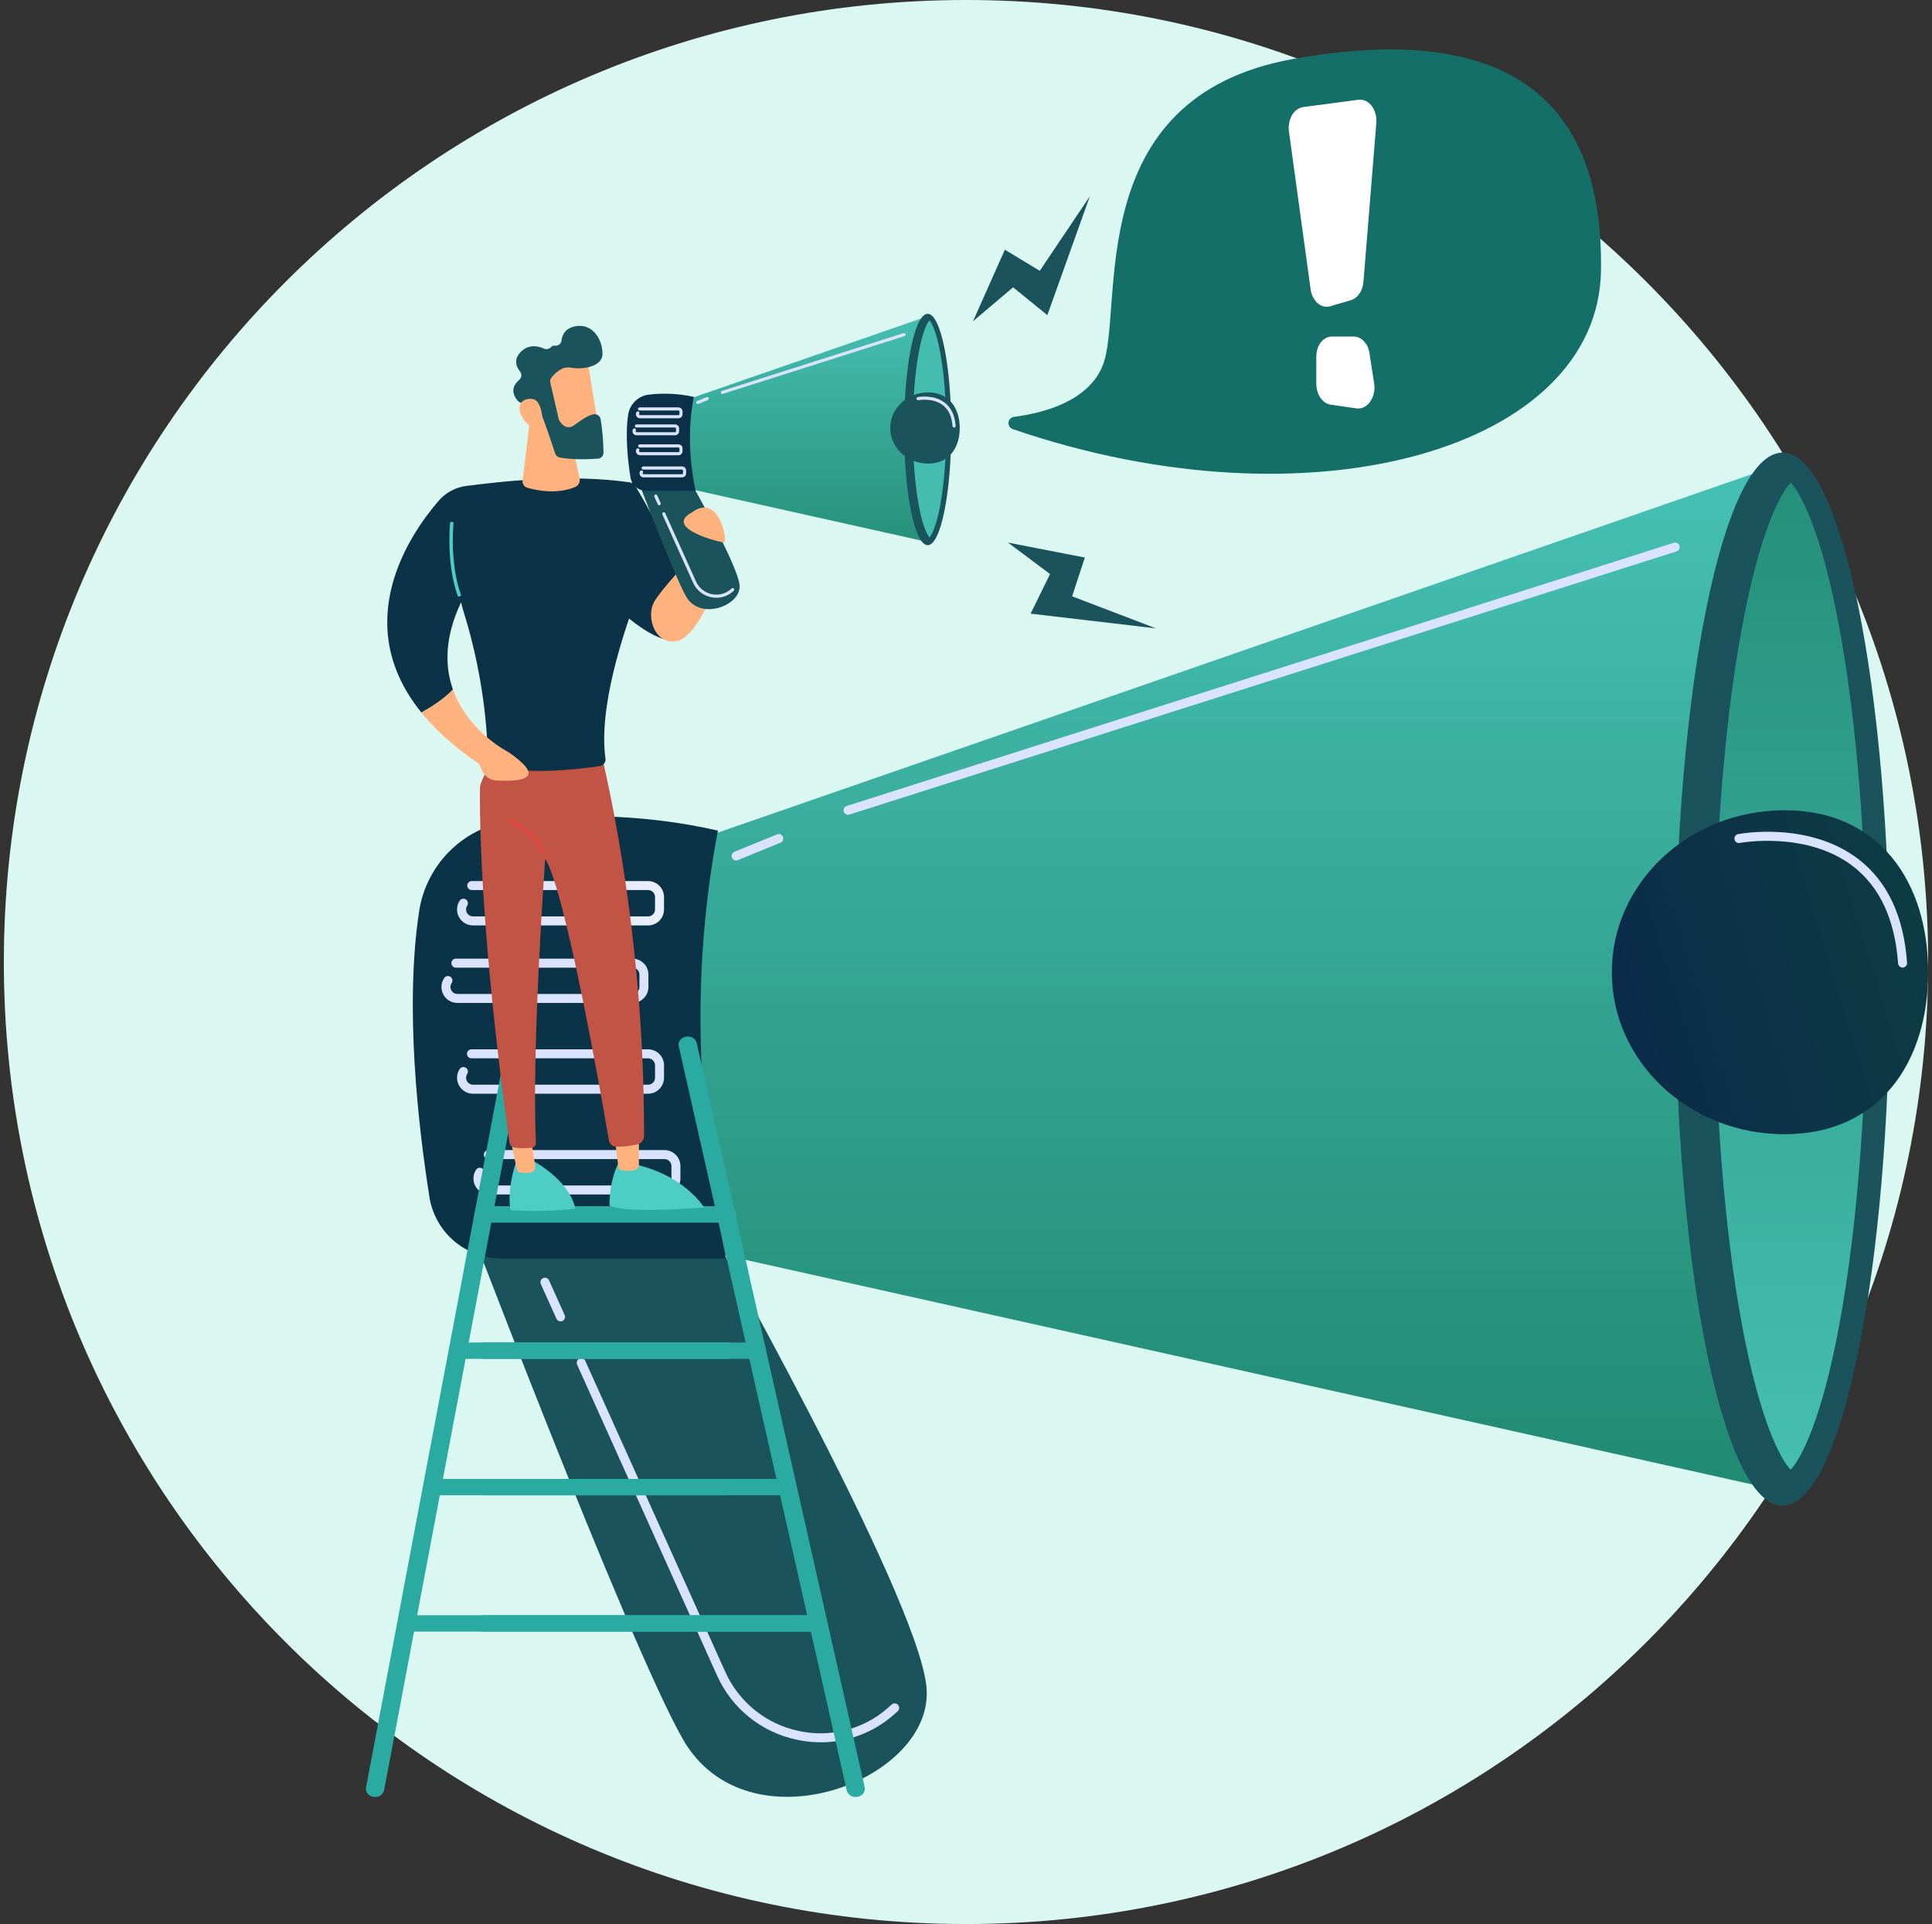 <svg xmlns="http://www.w3.org/2000/svg" width="251" height="250" viewBox="0 0 251 250" fill="none"><rect x="0" y="0" width="251" height="250" fill="#333333" stroke="none"/><g clip-path="url(#clip0_509_1344)"><path d="M125.5 250C194.536 250 250.5 194.036 250.5 125C250.5 55.964 194.536 0 125.5 0C56.464 0 0.5 55.964 0.5 125C0.5 194.036 56.464 250 125.5 250Z" fill="#DBF7F1"></path><path d="M58.719 153.325C58.719 153.325 81.546 213.528 88.757 226.05C97.13 240.589 121.579 231.327 120.362 219.159C119.145 206.991 90.578 156.703 90.578 156.703L58.719 153.325Z" fill="#1A535C"></path><path d="M89.562 109.469L231.442 60.277L229.954 193.398L85.686 161.209L89.562 109.469Z" fill="url(#paint0_linear_509_1344)"></path><path d="M231.576 195.637C239.275 195.637 245.516 165.008 245.516 127.225C245.516 89.442 239.275 58.812 231.576 58.812C223.878 58.812 217.637 89.442 217.637 127.225C217.637 165.008 223.878 195.637 231.576 195.637Z" fill="#1A535C"></path><path d="M232.635 190.957C231.374 189.676 228.631 184.739 226.277 171.951C224.002 159.6 222.751 143.578 222.751 126.838C222.751 110.098 224.002 94.077 226.277 81.724C228.631 68.942 231.374 63.999 232.635 62.717C233.894 63.999 236.64 68.936 238.992 81.724C241.266 94.077 242.519 110.098 242.519 126.838C242.519 143.578 241.266 159.6 238.992 171.951C236.64 184.733 233.894 189.676 232.635 190.957Z" fill="url(#paint1_linear_509_1344)"></path><path d="M250.5 126.328C250.5 137.953 244.24 147.375 231.844 147.375C219.448 147.375 209.403 137.953 209.403 126.328C209.403 114.702 219.45 105.28 231.844 105.28C244.238 105.28 250.5 114.704 250.5 126.328Z" fill="url(#paint2_linear_509_1344)"></path><path d="M66.679 106.607C73.354 105.832 82.925 105.553 93.273 107.926C89.864 125.734 90.378 144.296 94.32 163.518H65.138C62.885 163.519 60.705 162.717 58.992 161.254C57.278 159.792 56.143 157.766 55.791 155.541C54.336 146.328 52.557 130.843 54.453 118.405C54.915 115.37 56.362 112.571 58.571 110.439C60.78 108.307 63.629 106.961 66.679 106.607Z" fill="#0B3347"></path><path d="M84.195 120.246H61.455C61.082 120.247 60.715 120.147 60.394 119.956C60.072 119.766 59.809 119.492 59.63 119.163C59.452 118.835 59.365 118.465 59.38 118.092C59.395 117.718 59.51 117.356 59.714 117.043C59.798 116.913 59.931 116.821 60.082 116.789C60.234 116.756 60.392 116.785 60.522 116.869C60.653 116.954 60.744 117.086 60.776 117.238C60.809 117.389 60.78 117.548 60.696 117.678C60.608 117.814 60.557 117.971 60.551 118.134C60.545 118.296 60.582 118.457 60.659 118.599C60.736 118.742 60.85 118.862 60.989 118.945C61.128 119.029 61.287 119.073 61.45 119.074H84.195C84.435 119.074 84.665 118.979 84.835 118.809C85.004 118.64 85.1 118.41 85.1 118.17V116.555C85.1 116.315 85.004 116.085 84.835 115.915C84.665 115.745 84.435 115.65 84.195 115.65H61.288C61.133 115.65 60.984 115.589 60.874 115.479C60.765 115.37 60.703 115.221 60.703 115.066C60.703 114.911 60.765 114.762 60.874 114.653C60.984 114.543 61.133 114.482 61.288 114.482H84.195C84.745 114.482 85.272 114.7 85.661 115.089C86.05 115.478 86.268 116.005 86.268 116.555V118.174C86.268 118.723 86.05 119.251 85.661 119.639C85.272 120.028 84.745 120.246 84.195 120.246Z" fill="url(#paint3_linear_509_1344)"></path><path d="M82.167 130.319H59.428C59.054 130.32 58.687 130.219 58.366 130.029C58.045 129.838 57.781 129.564 57.602 129.236C57.424 128.908 57.338 128.537 57.352 128.164C57.367 127.791 57.483 127.428 57.686 127.115C57.726 127.046 57.779 126.986 57.843 126.938C57.907 126.89 57.979 126.856 58.057 126.837C58.134 126.818 58.215 126.815 58.293 126.829C58.372 126.842 58.447 126.871 58.514 126.915C58.581 126.958 58.638 127.015 58.682 127.081C58.727 127.147 58.757 127.222 58.771 127.3C58.786 127.379 58.784 127.459 58.766 127.537C58.748 127.615 58.715 127.688 58.668 127.752C58.58 127.888 58.53 128.046 58.523 128.208C58.517 128.37 58.554 128.531 58.631 128.673C58.708 128.816 58.822 128.935 58.961 129.019C59.101 129.102 59.26 129.146 59.422 129.147H82.167C82.407 129.147 82.637 129.052 82.807 128.882C82.977 128.712 83.072 128.482 83.072 128.242V126.637C83.072 126.397 82.977 126.167 82.807 125.997C82.637 125.827 82.407 125.732 82.167 125.732H59.26C59.18 125.737 59.1 125.725 59.026 125.698C58.951 125.67 58.882 125.628 58.824 125.573C58.766 125.518 58.72 125.452 58.688 125.379C58.657 125.306 58.641 125.227 58.641 125.147C58.641 125.067 58.657 124.988 58.688 124.915C58.72 124.842 58.766 124.776 58.824 124.721C58.882 124.666 58.951 124.624 59.026 124.596C59.1 124.569 59.18 124.557 59.26 124.562H82.167C82.717 124.562 83.245 124.78 83.633 125.169C84.022 125.558 84.24 126.085 84.24 126.635V128.252C84.239 128.8 84.02 129.326 83.631 129.714C83.243 130.101 82.716 130.319 82.167 130.319Z" fill="url(#paint4_linear_509_1344)"></path><path d="M110.176 105.866C110.036 105.867 109.901 105.817 109.794 105.727C109.687 105.636 109.617 105.51 109.596 105.371C109.574 105.233 109.603 105.091 109.677 104.973C109.751 104.854 109.866 104.766 109.999 104.724L217.46 70.528C217.533 70.505 217.61 70.496 217.686 70.502C217.763 70.509 217.837 70.53 217.905 70.565C217.974 70.601 218.034 70.649 218.084 70.707C218.134 70.766 218.171 70.834 218.194 70.907C218.218 70.98 218.227 71.057 218.22 71.134C218.214 71.21 218.192 71.285 218.157 71.353C218.122 71.421 218.074 71.482 218.015 71.531C217.957 71.581 217.889 71.619 217.816 71.642L110.365 105.838C110.304 105.857 110.24 105.867 110.176 105.866Z" fill="url(#paint5_linear_509_1344)"></path><path d="M95.647 111.806C95.51 111.807 95.377 111.761 95.271 111.674C95.165 111.588 95.093 111.467 95.066 111.333C95.04 111.199 95.061 111.059 95.127 110.939C95.192 110.819 95.298 110.726 95.425 110.675L100.956 108.414C101.099 108.355 101.26 108.356 101.403 108.416C101.546 108.476 101.659 108.59 101.718 108.733C101.777 108.877 101.776 109.038 101.716 109.181C101.656 109.323 101.542 109.437 101.399 109.495L95.868 111.757C95.798 111.788 95.723 111.805 95.647 111.806Z" fill="url(#paint6_linear_509_1344)"></path><path d="M84.195 142.114H61.455C61.082 142.114 60.715 142.014 60.394 141.824C60.072 141.633 59.809 141.359 59.63 141.031C59.452 140.703 59.365 140.332 59.38 139.959C59.395 139.586 59.51 139.223 59.714 138.91C59.798 138.78 59.931 138.689 60.082 138.656C60.234 138.624 60.392 138.653 60.522 138.737C60.653 138.821 60.744 138.954 60.776 139.105C60.809 139.257 60.78 139.415 60.696 139.545C60.608 139.681 60.557 139.839 60.551 140.001C60.545 140.163 60.582 140.324 60.659 140.467C60.736 140.61 60.85 140.729 60.989 140.813C61.128 140.896 61.287 140.941 61.45 140.942H84.195C84.435 140.942 84.665 140.846 84.835 140.677C85.004 140.507 85.1 140.277 85.1 140.037V138.418C85.099 138.179 85.004 137.949 84.834 137.78C84.665 137.611 84.435 137.516 84.195 137.516H61.288C61.208 137.52 61.128 137.508 61.053 137.481C60.978 137.454 60.91 137.411 60.852 137.357C60.794 137.302 60.748 137.236 60.716 137.162C60.684 137.089 60.668 137.01 60.668 136.931C60.668 136.851 60.684 136.772 60.716 136.699C60.748 136.625 60.794 136.559 60.852 136.505C60.91 136.45 60.978 136.407 61.053 136.38C61.128 136.353 61.208 136.341 61.288 136.345H84.195C84.745 136.345 85.272 136.564 85.661 136.953C86.05 137.341 86.268 137.869 86.268 138.418V140.037C86.269 140.31 86.215 140.58 86.111 140.832C86.007 141.083 85.855 141.312 85.662 141.505C85.47 141.698 85.241 141.851 84.989 141.956C84.738 142.06 84.468 142.114 84.195 142.114Z" fill="url(#paint7_linear_509_1344)"></path><path d="M86.325 155.205H63.585C63.211 155.206 62.844 155.106 62.523 154.915C62.202 154.724 61.938 154.451 61.76 154.122C61.581 153.794 61.495 153.424 61.51 153.05C61.524 152.677 61.64 152.315 61.843 152.002C61.885 151.937 61.939 151.882 62.002 151.838C62.066 151.794 62.137 151.764 62.212 151.748C62.287 151.731 62.364 151.73 62.44 151.744C62.515 151.758 62.587 151.787 62.652 151.828C62.716 151.87 62.772 151.924 62.816 151.987C62.859 152.05 62.89 152.122 62.906 152.197C62.922 152.272 62.923 152.349 62.909 152.425C62.895 152.5 62.867 152.572 62.825 152.637C62.737 152.773 62.687 152.93 62.68 153.092C62.674 153.254 62.711 153.415 62.788 153.558C62.865 153.701 62.979 153.82 63.118 153.903C63.258 153.986 63.417 154.031 63.579 154.031H86.325C86.564 154.031 86.794 153.936 86.963 153.767C87.133 153.598 87.229 153.368 87.229 153.129V151.512C87.229 151.272 87.134 151.042 86.964 150.872C86.795 150.702 86.564 150.607 86.325 150.607H63.415C63.266 150.599 63.125 150.533 63.022 150.425C62.919 150.316 62.862 150.172 62.862 150.022C62.862 149.872 62.919 149.728 63.022 149.62C63.125 149.511 63.266 149.445 63.415 149.437H86.325C86.874 149.437 87.402 149.655 87.79 150.044C88.179 150.433 88.397 150.96 88.397 151.51V153.129C88.398 153.401 88.345 153.671 88.241 153.923C88.137 154.175 87.984 154.404 87.792 154.597C87.599 154.79 87.371 154.943 87.119 155.047C86.867 155.152 86.597 155.205 86.325 155.205Z" fill="url(#paint8_linear_509_1344)"></path><path d="M106.635 226.386C105.572 226.385 104.511 226.27 103.471 226.043C101.212 225.563 99.099 224.554 97.304 223.101C95.509 221.647 94.084 219.789 93.144 217.679L74.976 177.316C74.945 177.246 74.928 177.17 74.925 177.094C74.923 177.017 74.936 176.94 74.963 176.869C74.991 176.797 75.032 176.731 75.084 176.675C75.137 176.62 75.2 176.575 75.27 176.543C75.34 176.512 75.416 176.494 75.493 176.492C75.569 176.49 75.646 176.503 75.718 176.53C75.789 176.557 75.855 176.599 75.911 176.651C75.967 176.704 76.011 176.767 76.043 176.837L94.211 217.199C95.076 219.142 96.388 220.853 98.041 222.191C99.694 223.53 101.64 224.458 103.72 224.901C105.754 225.358 107.866 225.327 109.886 224.811C111.905 224.294 113.773 223.308 115.338 221.931C115.509 221.78 115.681 221.625 115.854 221.467C115.97 221.37 116.119 221.321 116.27 221.331C116.421 221.341 116.562 221.409 116.664 221.521C116.766 221.632 116.821 221.779 116.817 221.93C116.814 222.082 116.751 222.226 116.644 222.332C116.455 222.496 116.286 222.654 116.107 222.811C113.49 225.116 110.123 226.387 106.635 226.386Z" fill="url(#paint9_linear_509_1344)"></path><path d="M72.824 171.693C72.712 171.693 72.601 171.66 72.506 171.599C72.412 171.538 72.337 171.451 72.291 171.348L70.263 166.846C70.2 166.704 70.195 166.543 70.249 166.398C70.305 166.253 70.415 166.136 70.556 166.072C70.698 166.008 70.859 166.003 71.004 166.058C71.149 166.113 71.266 166.224 71.33 166.365L73.356 170.867C73.388 170.937 73.405 171.013 73.408 171.09C73.41 171.167 73.398 171.243 73.37 171.315C73.343 171.387 73.302 171.453 73.25 171.509C73.197 171.565 73.134 171.61 73.064 171.642C72.989 171.676 72.907 171.693 72.824 171.693Z" fill="url(#paint10_linear_509_1344)"></path><path d="M247.178 125.723C247.029 125.723 246.887 125.666 246.778 125.565C246.67 125.464 246.604 125.326 246.593 125.178C246.19 119.483 244.215 115.237 240.727 112.552C234.697 107.92 226.083 109.512 225.996 109.537C225.848 109.557 225.697 109.52 225.575 109.432C225.453 109.345 225.369 109.214 225.341 109.067C225.313 108.919 225.342 108.767 225.423 108.64C225.504 108.514 225.63 108.423 225.776 108.387C226.153 108.316 234.993 106.691 241.439 111.632C245.208 114.523 247.332 119.053 247.76 125.097C247.766 125.174 247.756 125.251 247.732 125.323C247.708 125.396 247.67 125.464 247.619 125.522C247.569 125.58 247.508 125.628 247.439 125.662C247.371 125.697 247.296 125.717 247.219 125.723H247.178Z" fill="url(#paint11_linear_509_1344)"></path><path d="M126.411 41.741L130.548 32.445L135.085 35.189L141.593 25.499L136.067 40.946L131.62 37.331L126.411 41.741Z" fill="#1A535C"></path><path d="M130.953 70.502L140.94 72.447L139.286 77.484L150.189 81.65L133.896 79.734L136.42 74.589L130.953 70.502Z" fill="#1A535C"></path><path d="M131.573 55.756C131.398 55.696 131.248 55.579 131.148 55.424C131.048 55.268 131.003 55.084 131.021 54.9C131.039 54.716 131.119 54.543 131.248 54.41C131.376 54.277 131.546 54.192 131.729 54.167C135.638 53.66 141.366 52.13 143.241 47.545C146.185 40.35 140.089 12.609 168.098 7.645C193.936 3.066 208.325 11.243 207.998 35.117C207.681 58.258 170.491 69.109 131.573 55.756Z" fill="#146F68"></path><path d="M178.206 13.757C177.754 13.171 177.122 12.879 176.487 12.963L169.326 13.905C169.012 13.96 168.714 14.086 168.457 14.274C168.199 14.463 167.989 14.708 167.841 14.991C167.485 15.643 167.352 16.395 167.464 17.13L170.272 37.59C170.35 38.283 170.674 38.925 171.186 39.399C171.404 39.598 171.669 39.739 171.956 39.807C172.243 39.876 172.543 39.87 172.828 39.791L175.492 39.009C176.38 38.748 177.039 37.786 177.136 36.613L178.807 15.982C178.884 15.192 178.67 14.401 178.206 13.757Z" fill="white"></path><path d="M177.916 45.883C177.727 44.594 176.847 43.725 175.833 43.725H173.084C171.912 43.725 171.011 44.839 171.011 46.364V49.846C171.011 51.246 171.801 52.424 172.875 52.579L176.218 53.065C176.891 53.161 177.552 52.837 178.01 52.192C178.48 51.5 178.664 50.653 178.526 49.827L177.916 45.883Z" fill="white"></path><path d="M48.729 233.496C48.997 233.506 49.26 233.423 49.473 233.262C49.687 233.101 49.838 232.87 49.901 232.61L68.409 134.638C68.518 134.06 68.081 133.508 67.433 133.413C66.784 133.319 66.172 133.705 66.063 134.284L47.553 232.256C47.444 232.836 47.881 233.387 48.53 233.481C48.596 233.491 48.662 233.496 48.729 233.496Z" fill="#2BAAA1"></path><path d="M111.168 233.496C111.247 233.496 111.327 233.489 111.405 233.475C112.048 233.36 112.466 232.799 112.336 232.224L90.517 135.526C90.388 134.96 89.764 134.584 89.115 134.693C88.467 134.802 88.055 135.369 88.185 135.946L110.003 232.644C110.073 232.896 110.226 233.117 110.438 233.272C110.649 233.427 110.906 233.505 111.168 233.496Z" fill="#2BAAA1"></path><path d="M62.852 158.85H94.479C95.136 158.85 95.67 158.373 95.67 157.787C95.67 157.201 95.136 156.724 94.479 156.724H62.852C62.194 156.724 61.661 157.199 61.661 157.787C61.661 158.375 62.194 158.85 62.852 158.85Z" fill="#2BAAA1"></path><path d="M63.425 158.85H93.904C94.051 158.862 94.199 158.844 94.339 158.796C94.478 158.748 94.607 158.672 94.715 158.572C94.824 158.472 94.911 158.351 94.97 158.216C95.029 158.081 95.06 157.935 95.06 157.787C95.06 157.639 95.029 157.493 94.97 157.358C94.911 157.223 94.824 157.102 94.715 157.002C94.607 156.902 94.478 156.826 94.339 156.778C94.199 156.73 94.051 156.712 93.904 156.724H63.425C63.277 156.712 63.129 156.73 62.99 156.778C62.85 156.826 62.722 156.902 62.613 157.002C62.504 157.102 62.418 157.223 62.358 157.358C62.299 157.493 62.268 157.639 62.268 157.787C62.268 157.935 62.299 158.081 62.358 158.216C62.418 158.351 62.504 158.472 62.613 158.572C62.722 158.672 62.85 158.748 62.99 158.796C63.129 158.844 63.277 158.862 63.425 158.85Z" fill="#2BAAA1"></path><path d="M62.852 176.564H94.479C95.136 176.564 95.67 176.089 95.67 175.501C95.67 174.913 95.136 174.438 94.479 174.438H62.852C62.194 174.438 61.661 174.915 61.661 175.501C61.661 176.087 62.194 176.564 62.852 176.564Z" fill="#2BAAA1"></path><path d="M59.98 176.564H98.323C98.981 176.564 99.514 176.089 99.514 175.501C99.514 174.913 98.981 174.438 98.323 174.438H59.98C59.322 174.438 58.789 174.915 58.789 175.501C58.789 176.087 59.322 176.564 59.98 176.564Z" fill="#2BAAA1"></path><path d="M62.852 194.289H94.479C95.136 194.289 95.67 193.813 95.67 193.227C95.67 192.64 95.136 192.164 94.479 192.164H62.852C62.194 192.164 61.661 192.639 61.661 193.227C61.661 193.814 62.194 194.289 62.852 194.289Z" fill="#2BAAA1"></path><path d="M56.316 194.289H102.214C102.872 194.289 103.405 193.813 103.405 193.227C103.405 192.64 102.872 192.164 102.214 192.164H56.316C55.66 192.164 55.127 192.639 55.127 193.227C55.127 193.814 55.66 194.289 56.316 194.289Z" fill="#2BAAA1"></path><path d="M62.852 212.003H105.904C106.562 212.003 107.095 211.528 107.095 210.941C107.095 210.353 106.562 209.878 105.904 209.878H62.852C62.194 209.878 61.661 210.353 61.661 210.941C61.661 211.528 62.194 212.003 62.852 212.003Z" fill="#2BAAA1"></path><path d="M53.354 212.003H105.904C106.562 212.003 107.095 211.528 107.095 210.941C107.095 210.353 106.562 209.878 105.904 209.878H53.354C52.698 209.878 52.165 210.353 52.165 210.941C52.165 211.528 52.7 212.003 53.354 212.003Z" fill="#2BAAA1"></path><path d="M74.29 72.89C74.29 72.89 84.934 85.853 88.848 82.728C92.762 79.604 82.194 62.58 82.194 62.58L74.29 72.89Z" fill="#0B3247"></path><path d="M74.726 157.054C74.728 156.991 74.721 156.927 74.707 156.865C73.746 153.055 68.974 150.681 68.974 150.681L67.09 150.83C66.002 154.188 66.148 156.247 66.317 157.165C66.317 157.191 66.33 157.216 66.336 157.24C69.132 157.441 71.941 157.378 74.726 157.054Z" fill="#4ECDC4"></path><path d="M66.323 148.01L67.124 151.864C67.147 151.996 67.212 152.118 67.308 152.211C67.405 152.304 67.529 152.364 67.663 152.382C68.075 152.424 68.492 152.418 68.903 152.363C69.005 152.344 69.103 152.304 69.19 152.247C69.277 152.189 69.352 152.115 69.41 152.029C69.468 151.942 69.509 151.845 69.53 151.743C69.55 151.64 69.55 151.535 69.53 151.433L68.974 148.01H66.323Z" fill="#FFB27D"></path><path d="M91.471 156.886C91.459 156.856 91.444 156.827 91.426 156.8C90.414 155.384 87.836 152.569 82.74 151.346L80.29 151.269C80.29 151.269 79.201 153.153 79.18 156.666C79.746 156.894 80.82 157.139 82.908 157.197C86.14 157.288 89.969 157.011 91.471 156.886Z" fill="#4ECDC4"></path><path d="M79.836 147.566C79.865 147.754 80.2 150.517 80.328 151.591C80.337 151.711 80.386 151.825 80.468 151.913C80.55 152.001 80.66 152.059 80.779 152.077C81.336 152.154 81.903 152.146 82.458 152.053C82.618 152.013 82.76 151.919 82.86 151.787C82.96 151.655 83.011 151.493 83.006 151.327V146.972L79.836 147.566Z" fill="#FFB27D"></path><path d="M77.882 97.03C77.882 97.03 83.777 119.434 83.671 147.63C83.67 147.879 83.583 148.121 83.425 148.314C83.268 148.507 83.049 148.641 82.804 148.693C81.908 148.896 80.992 149.003 80.072 149.009C79.838 149.001 79.614 148.913 79.438 148.759C79.262 148.604 79.145 148.394 79.107 148.163C78.28 143.316 73.537 116.006 70.832 111.572C70.832 111.572 69.055 135.895 69.623 148.508C69.63 148.659 69.579 148.807 69.481 148.923C69.383 149.038 69.245 149.112 69.095 149.13C68.366 149.21 67.63 149.21 66.901 149.13C66.724 149.113 66.557 149.036 66.428 148.914C66.299 148.791 66.215 148.628 66.189 148.451C65.599 144.351 62.211 119.928 62.354 102.327C62.354 101.336 64.979 97.022 64.979 97.022L77.882 97.03Z" fill="url(#paint12_linear_509_1344)"></path><path d="M81.943 62.689C73.829 61.515 64.917 62.593 60.59 63.138C59.191 63.314 57.907 64.004 56.987 65.073C53.326 69.307 45.294 80.902 54.748 92.586C55.958 91.915 57.677 90.837 58.845 89.592C57.799 86.644 57.715 82.875 59.904 78.255C59.979 78.621 60.072 78.984 60.185 79.34C63.2 88.911 63.368 96.877 63.36 98.713C63.36 98.834 63.395 98.952 63.462 99.053C63.529 99.154 63.625 99.232 63.737 99.278C67.713 100.872 75.366 99.924 77.937 99.542C78.163 99.507 78.365 99.384 78.501 99.2C78.636 99.016 78.693 98.786 78.659 98.56C77.756 92.013 80.824 82.438 83.264 76.152C84.233 73.672 82.448 63.384 81.943 62.689Z" fill="#0B3247"></path><path d="M69.01 53.172L67.891 62.431C67.864 62.635 67.911 62.843 68.024 63.015C68.136 63.188 68.307 63.315 68.505 63.373C69.721 63.729 72.323 64.266 74.701 63.288C74.92 63.197 75.099 63.031 75.209 62.821C75.318 62.61 75.35 62.368 75.299 62.137L73.881 55.62L69.01 53.172Z" fill="#FFB27D"></path><path d="M76.273 46.59C76.343 46.718 77.843 56.225 77.843 56.225L72.395 56.966L69.636 48.165C69.636 48.165 75.103 44.453 76.273 46.59Z" fill="#FFB27D"></path><path d="M71.654 49.042C71.578 49.135 71.524 49.245 71.496 49.362C71.469 49.48 71.469 49.602 71.496 49.72L72.57 54.397C72.586 54.468 72.612 54.536 72.647 54.599C72.835 54.951 73.552 56.018 74.626 55.228C75.542 54.556 76.393 53.951 77.134 53.826C77.237 53.81 77.342 53.815 77.443 53.839C77.545 53.864 77.64 53.908 77.724 53.97C77.808 54.032 77.879 54.109 77.933 54.199C77.987 54.288 78.023 54.387 78.039 54.49C78.266 55.923 78.388 57.372 78.404 58.824C78.402 59.022 78.326 59.211 78.19 59.355C78.054 59.499 77.868 59.586 77.671 59.598C76.591 59.676 74.481 59.761 72.734 59.448C72.593 59.422 72.462 59.359 72.355 59.266C72.247 59.172 72.167 59.05 72.123 58.914C71.724 57.695 70.593 54.282 70.126 53.368C69.69 52.519 68.43 52.373 67.842 52.353C67.732 52.349 67.625 52.323 67.526 52.276C67.427 52.229 67.339 52.162 67.267 52.079C66.832 51.576 66.149 50.455 67.455 49.358C67.611 49.225 67.709 49.036 67.728 48.831C67.747 48.627 67.685 48.423 67.555 48.263C67.08 47.668 66.666 46.705 67.685 45.699C68.705 44.692 69.886 44.945 70.627 45.282C70.787 45.359 70.967 45.383 71.141 45.349C71.315 45.315 71.473 45.225 71.592 45.094C71.65 45.024 71.726 44.971 71.811 44.939C71.896 44.908 71.988 44.899 72.078 44.915C72.179 44.929 72.281 44.923 72.38 44.898C72.478 44.872 72.571 44.827 72.652 44.766C72.733 44.704 72.8 44.626 72.851 44.538C72.902 44.45 72.934 44.352 72.947 44.251C73.037 43.513 73.433 42.646 74.739 42.397C77.132 41.941 78.319 44.34 78.272 46.023C78.225 47.706 75.6 48.052 74.113 47.77C73.028 47.56 72.08 48.518 71.654 49.042Z" fill="#1A535C"></path><path d="M70.538 55.093C70.538 55.093 70.495 52.155 69.308 51.876C68.121 51.597 66.835 52.453 67.847 54.213C69.106 56.404 70.538 55.093 70.538 55.093Z" fill="#FFB27D"></path><path d="M59.505 77.544C57.901 73.157 58.483 67.862 58.489 67.809L58.93 67.86C58.93 67.911 58.355 73.106 59.921 77.392L59.505 77.544Z" fill="#4ECDC4"></path><path d="M70.618 110.995C70.568 110.996 70.52 110.979 70.481 110.949C70.442 110.919 70.414 110.877 70.401 110.83C69.913 108.945 66.255 106.872 66.215 106.85C66.178 106.816 66.153 106.77 66.145 106.719C66.137 106.669 66.146 106.618 66.172 106.574C66.197 106.53 66.237 106.496 66.284 106.477C66.331 106.459 66.384 106.457 66.432 106.473C66.59 106.559 70.295 108.659 70.832 110.726C70.847 110.783 70.838 110.844 70.808 110.895C70.778 110.945 70.729 110.982 70.672 110.997C70.654 110.999 70.635 110.999 70.618 110.995Z" fill="url(#paint13_linear_509_1344)"></path><path d="M58.845 89.596C57.677 90.841 55.958 91.919 54.748 92.59C56.556 94.823 59 97.06 62.235 99.248L62.627 100.128C62.792 100.496 63.055 100.811 63.388 101.039C63.72 101.267 64.109 101.398 64.512 101.419C69.035 101.633 70.288 100.674 66.123 97.77C66.129 97.77 60.803 95.121 58.845 89.596Z" fill="#FFB27D"></path><path d="M92.099 69.969C92.099 69.969 86.391 75.901 85.073 78.053C83.756 80.205 85.222 84.125 88.217 83.215C91.211 82.304 94.699 72.011 94.699 72.011L92.099 69.969Z" fill="#FFB27D"></path><path d="M82.544 61.541C82.544 61.541 87.561 74.768 89.14 77.52C90.979 80.714 96.35 78.679 96.084 76.012C95.819 73.346 89.54 62.289 89.54 62.289L82.544 61.541Z" fill="#1A535C"></path><path d="M89.321 51.906L120.494 41.099L120.168 70.346L88.469 63.273L89.321 51.906Z" fill="url(#paint14_linear_509_1344)"></path><path d="M123.586 55.807C123.586 64.108 122.214 70.837 120.524 70.837C118.834 70.837 117.462 64.108 117.462 55.807C117.462 47.506 118.832 40.776 120.524 40.776C122.216 40.776 123.586 47.506 123.586 55.807Z" fill="#1A535C"></path><path d="M120.756 69.81C120.479 69.528 119.876 68.442 119.359 65.634C118.86 62.921 118.585 59.401 118.585 55.722C118.585 52.044 118.86 48.523 119.359 45.81C119.876 43.002 120.479 41.916 120.756 41.634C121.033 41.916 121.636 43.002 122.152 45.81C122.654 48.523 122.929 52.044 122.929 55.722C122.929 59.401 122.654 62.921 122.152 65.634C121.636 68.442 121.033 69.537 120.756 69.81Z" fill="#44BCB0"></path><path d="M124.687 55.611C124.687 58.164 123.311 60.235 120.588 60.235C117.865 60.235 115.658 58.162 115.658 55.611C115.658 53.059 117.865 50.986 120.588 50.986C123.311 50.986 124.687 53.056 124.687 55.611Z" fill="#1A535C"></path><path d="M84.295 51.277C86.245 51.045 88.22 51.143 90.137 51.567C89.383 55.479 89.502 59.557 90.367 63.78H83.96C83.465 63.781 82.986 63.605 82.609 63.283C82.233 62.962 81.984 62.517 81.907 62.028C81.587 60.004 81.197 56.602 81.613 53.87C81.715 53.203 82.032 52.589 82.516 52.12C83.001 51.652 83.626 51.355 84.295 51.277Z" fill="#0B3048"></path><path d="M88.143 54.348H83.147C83.052 54.349 82.958 54.323 82.876 54.275C82.793 54.226 82.726 54.156 82.68 54.072C82.634 53.989 82.612 53.894 82.616 53.798C82.619 53.703 82.649 53.61 82.701 53.53C82.732 53.489 82.777 53.461 82.828 53.452C82.879 53.443 82.931 53.453 82.975 53.481C83.018 53.509 83.049 53.553 83.061 53.603C83.074 53.653 83.067 53.706 83.042 53.751C83.03 53.77 83.024 53.792 83.024 53.814C83.024 53.836 83.03 53.858 83.042 53.877C83.052 53.898 83.067 53.915 83.087 53.926C83.106 53.938 83.129 53.944 83.151 53.943H88.147C88.18 53.943 88.211 53.929 88.234 53.906C88.257 53.883 88.271 53.852 88.271 53.819V53.462C88.271 53.43 88.257 53.398 88.234 53.375C88.211 53.352 88.18 53.339 88.147 53.338H83.11C83.082 53.341 83.053 53.338 83.026 53.329C82.999 53.32 82.974 53.305 82.953 53.286C82.932 53.267 82.915 53.244 82.904 53.218C82.892 53.192 82.887 53.164 82.887 53.136C82.887 53.107 82.892 53.079 82.904 53.053C82.915 53.027 82.932 53.004 82.953 52.985C82.974 52.966 82.999 52.951 83.026 52.942C83.053 52.933 83.082 52.93 83.11 52.933H88.143C88.284 52.933 88.418 52.989 88.518 53.088C88.617 53.187 88.673 53.322 88.673 53.462V53.819C88.673 53.959 88.617 54.094 88.518 54.193C88.418 54.292 88.284 54.348 88.143 54.348Z" fill="url(#paint15_linear_509_1344)"></path><path d="M87.697 56.561H82.701C82.605 56.561 82.512 56.535 82.43 56.486C82.348 56.438 82.281 56.368 82.235 56.284C82.189 56.2 82.167 56.106 82.171 56.011C82.175 55.915 82.204 55.823 82.256 55.743C82.287 55.701 82.332 55.673 82.383 55.664C82.434 55.655 82.486 55.665 82.53 55.693C82.573 55.721 82.604 55.765 82.617 55.815C82.629 55.865 82.622 55.918 82.597 55.963C82.586 55.983 82.58 56.005 82.58 56.027C82.58 56.05 82.586 56.072 82.597 56.091C82.608 56.111 82.624 56.127 82.643 56.138C82.662 56.15 82.684 56.156 82.706 56.156H87.702C87.735 56.156 87.767 56.142 87.79 56.119C87.813 56.096 87.826 56.064 87.826 56.031V55.675C87.826 55.642 87.813 55.61 87.79 55.587C87.767 55.564 87.735 55.551 87.702 55.551H82.663C82.613 55.546 82.566 55.522 82.532 55.485C82.498 55.447 82.479 55.399 82.479 55.348C82.479 55.297 82.498 55.249 82.532 55.211C82.566 55.174 82.613 55.15 82.663 55.145H87.697C87.766 55.145 87.835 55.159 87.9 55.185C87.964 55.212 88.023 55.251 88.072 55.3C88.121 55.349 88.161 55.407 88.187 55.472C88.214 55.536 88.228 55.605 88.228 55.675V56.031C88.228 56.101 88.214 56.17 88.187 56.234C88.161 56.298 88.121 56.357 88.072 56.406C88.023 56.455 87.964 56.494 87.9 56.521C87.835 56.547 87.766 56.561 87.697 56.561Z" fill="url(#paint16_linear_509_1344)"></path><path d="M93.851 51.188C93.804 51.187 93.758 51.168 93.722 51.137C93.687 51.105 93.663 51.062 93.656 51.015C93.649 50.968 93.659 50.92 93.683 50.879C93.708 50.839 93.746 50.808 93.791 50.792L117.4 43.279C117.451 43.263 117.507 43.267 117.555 43.292C117.603 43.317 117.639 43.36 117.655 43.412C117.671 43.463 117.666 43.519 117.641 43.567C117.616 43.615 117.574 43.651 117.522 43.667L93.913 51.178C93.893 51.185 93.872 51.188 93.851 51.188Z" fill="url(#paint17_linear_509_1344)"></path><path d="M90.659 52.494C90.611 52.495 90.565 52.48 90.527 52.45C90.49 52.42 90.465 52.378 90.455 52.331C90.446 52.285 90.454 52.236 90.477 52.194C90.5 52.153 90.537 52.121 90.582 52.104L91.797 51.606C91.847 51.586 91.903 51.587 91.953 51.608C92.002 51.629 92.042 51.668 92.062 51.718C92.082 51.768 92.082 51.824 92.061 51.874C92.04 51.924 92 51.963 91.95 51.983L90.736 52.481C90.712 52.49 90.685 52.495 90.659 52.494Z" fill="url(#paint18_linear_509_1344)"></path><path d="M88.143 59.154H83.147C83.052 59.153 82.959 59.127 82.877 59.078C82.795 59.029 82.728 58.959 82.682 58.876C82.637 58.792 82.614 58.697 82.618 58.602C82.621 58.507 82.65 58.414 82.701 58.334C82.732 58.292 82.777 58.264 82.828 58.255C82.879 58.246 82.931 58.257 82.975 58.285C83.018 58.313 83.049 58.356 83.061 58.406C83.074 58.456 83.067 58.509 83.042 58.554C83.03 58.574 83.024 58.596 83.024 58.618C83.024 58.641 83.03 58.663 83.042 58.683C83.052 58.703 83.068 58.719 83.087 58.73C83.107 58.742 83.129 58.747 83.151 58.747H88.147C88.163 58.747 88.179 58.743 88.195 58.737C88.21 58.731 88.223 58.722 88.235 58.71C88.246 58.699 88.256 58.685 88.262 58.67C88.268 58.655 88.271 58.639 88.271 58.622V58.268C88.271 58.235 88.258 58.203 88.235 58.18C88.212 58.157 88.18 58.144 88.147 58.144H83.11C83.056 58.144 83.004 58.122 82.966 58.084C82.928 58.046 82.906 57.994 82.906 57.94C82.906 57.886 82.928 57.834 82.966 57.796C83.004 57.758 83.056 57.737 83.11 57.737H88.143C88.284 57.737 88.418 57.793 88.518 57.893C88.617 57.992 88.673 58.127 88.673 58.268V58.622C88.673 58.763 88.617 58.898 88.518 58.997C88.418 59.097 88.284 59.153 88.143 59.154Z" fill="url(#paint19_linear_509_1344)"></path><path d="M88.611 62.029H83.615C83.519 62.029 83.426 62.004 83.344 61.955C83.262 61.906 83.195 61.837 83.149 61.753C83.103 61.669 83.081 61.575 83.085 61.479C83.089 61.384 83.118 61.291 83.17 61.212C83.199 61.166 83.245 61.135 83.298 61.123C83.351 61.112 83.406 61.122 83.451 61.151C83.473 61.166 83.493 61.184 83.508 61.206C83.523 61.228 83.533 61.253 83.539 61.279C83.544 61.306 83.544 61.332 83.539 61.359C83.534 61.385 83.524 61.41 83.509 61.432C83.499 61.451 83.493 61.472 83.493 61.494C83.493 61.516 83.498 61.537 83.509 61.556C83.519 61.575 83.535 61.591 83.553 61.602C83.572 61.613 83.593 61.62 83.615 61.62H88.611C88.643 61.62 88.675 61.607 88.698 61.583C88.721 61.56 88.734 61.529 88.735 61.496V61.14C88.734 61.107 88.721 61.076 88.698 61.052C88.675 61.029 88.643 61.016 88.611 61.016H83.577C83.549 61.018 83.52 61.015 83.493 61.006C83.466 60.997 83.442 60.983 83.421 60.964C83.4 60.944 83.383 60.921 83.371 60.895C83.36 60.869 83.354 60.841 83.354 60.813C83.354 60.785 83.36 60.757 83.371 60.73C83.383 60.705 83.4 60.681 83.421 60.662C83.442 60.643 83.466 60.629 83.493 60.62C83.52 60.611 83.549 60.608 83.577 60.61H88.611C88.751 60.61 88.886 60.666 88.985 60.765C89.084 60.865 89.14 60.999 89.14 61.14V61.496C89.141 61.566 89.127 61.635 89.101 61.7C89.074 61.764 89.035 61.823 88.986 61.873C88.937 61.922 88.879 61.962 88.814 61.989C88.749 62.016 88.68 62.029 88.611 62.029Z" fill="url(#paint20_linear_509_1344)"></path><path d="M93.073 77.669C92.834 77.668 92.596 77.642 92.362 77.591C91.854 77.483 91.379 77.256 90.975 76.928C90.571 76.601 90.251 76.182 90.041 75.707L86.055 66.844C86.033 66.795 86.032 66.739 86.051 66.689C86.07 66.638 86.108 66.597 86.157 66.575C86.206 66.553 86.261 66.552 86.312 66.57C86.362 66.59 86.402 66.628 86.424 66.676L90.418 75.545C90.603 75.961 90.884 76.328 91.238 76.614C91.592 76.901 92.009 77.1 92.455 77.196C92.89 77.293 93.343 77.287 93.775 77.176C94.207 77.065 94.607 76.854 94.942 76.559L95.053 76.459C95.094 76.424 95.145 76.407 95.198 76.41C95.251 76.413 95.3 76.437 95.336 76.476C95.371 76.515 95.391 76.566 95.389 76.618C95.388 76.671 95.366 76.721 95.329 76.758L95.208 76.864C94.619 77.385 93.859 77.671 93.073 77.669Z" fill="url(#paint21_linear_509_1344)"></path><path d="M85.644 65.651C85.605 65.652 85.566 65.641 85.532 65.62C85.499 65.599 85.472 65.569 85.456 65.533L85.009 64.543C84.987 64.493 84.986 64.437 85.005 64.385C85.025 64.334 85.064 64.293 85.114 64.271C85.164 64.249 85.221 64.247 85.272 64.267C85.323 64.287 85.364 64.326 85.386 64.376L85.831 65.365C85.842 65.389 85.848 65.416 85.849 65.442C85.85 65.469 85.845 65.496 85.836 65.521C85.826 65.546 85.812 65.569 85.794 65.588C85.775 65.608 85.754 65.623 85.729 65.634C85.702 65.646 85.674 65.652 85.644 65.651Z" fill="url(#paint22_linear_509_1344)"></path><path d="M123.952 55.55C123.901 55.551 123.851 55.531 123.814 55.496C123.776 55.461 123.754 55.413 123.75 55.362C123.662 54.135 123.24 53.221 122.491 52.645C121.195 51.65 119.331 51.991 119.312 51.995C119.26 52.003 119.206 51.991 119.163 51.961C119.119 51.931 119.089 51.885 119.079 51.832C119.069 51.78 119.08 51.726 119.109 51.682C119.138 51.638 119.183 51.606 119.235 51.595C119.32 51.58 121.295 51.218 122.736 52.322C123.581 52.971 124.056 53.984 124.154 55.338C124.156 55.364 124.152 55.391 124.144 55.416C124.136 55.442 124.122 55.465 124.105 55.485C124.087 55.505 124.066 55.522 124.042 55.534C124.018 55.546 123.992 55.553 123.965 55.554L123.952 55.55Z" fill="url(#paint23_linear_509_1344)"></path><path d="M89.937 66.558C89.937 66.558 91.563 65.176 92.834 66.558C94.104 67.939 94.356 70.346 94.098 70.464C93.84 70.583 85.982 68.631 89.937 66.558Z" fill="#FFB27D"></path></g><defs><linearGradient id="paint0_linear_509_1344" x1="158.564" y1="60.277" x2="158.564" y2="193.398" gradientUnits="userSpaceOnUse"><stop stop-color="#46C0B5"></stop><stop offset="1" stop-color="#218A72"></stop></linearGradient><linearGradient id="paint1_linear_509_1344" x1="232.635" y1="62.717" x2="232.635" y2="190.957" gradientUnits="userSpaceOnUse"><stop stop-color="#25907A"></stop><stop offset="1" stop-color="#45BEB2"></stop></linearGradient><linearGradient id="paint2_linear_509_1344" x1="250.76" y1="120.463" x2="106.132" y2="164.903" gradientUnits="userSpaceOnUse"><stop stop-color="#0C3C44"></stop><stop offset="1" stop-color="#090056"></stop></linearGradient><linearGradient id="paint3_linear_509_1344" x1="59.377" y1="117.363" x2="86.27" y2="117.363" gradientUnits="userSpaceOnUse"><stop stop-color="#DAE3FE"></stop><stop offset="1" stop-color="#E9EFFD"></stop></linearGradient><linearGradient id="paint4_linear_509_1344" x1="8169.15" y1="4018.4" x2="12006.6" y2="4018.4" gradientUnits="userSpaceOnUse"><stop stop-color="#DAE3FE"></stop><stop offset="1" stop-color="#E9EFFD"></stop></linearGradient><linearGradient id="paint5_linear_509_1344" x1="62998.7" y1="16619.4" x2="125619" y2="16619.4" gradientUnits="userSpaceOnUse"><stop stop-color="#DAE3FE"></stop><stop offset="1" stop-color="#E9EFFD"></stop></linearGradient><linearGradient id="paint6_linear_509_1344" x1="3460.25" y1="2115.47" x2="3698.73" y2="2115.47" gradientUnits="userSpaceOnUse"><stop stop-color="#DAE3FE"></stop><stop offset="1" stop-color="#E9EFFD"></stop></linearGradient><linearGradient id="paint7_linear_509_1344" x1="8460.52" y1="4398.86" x2="12297.9" y2="4398.86" gradientUnits="userSpaceOnUse"><stop stop-color="#DAE3FE"></stop><stop offset="1" stop-color="#E9EFFD"></stop></linearGradient><linearGradient id="paint8_linear_509_1344" x1="8766.49" y1="4812.04" x2="12603.9" y2="4812.04" gradientUnits="userSpaceOnUse"><stop stop-color="#DAE3FE"></stop><stop offset="1" stop-color="#E9EFFD"></stop></linearGradient><linearGradient id="paint9_linear_509_1344" x1="16619.9" y1="53509.8" x2="25936.4" y2="53509.8" gradientUnits="userSpaceOnUse"><stop stop-color="#DAE3FE"></stop><stop offset="1" stop-color="#E9EFFD"></stop></linearGradient><linearGradient id="paint10_linear_509_1344" x1="1252.66" y1="5248.43" x2="1306.87" y2="5248.43" gradientUnits="userSpaceOnUse"><stop stop-color="#DAE3FE"></stop><stop offset="1" stop-color="#E9EFFD"></stop></linearGradient><linearGradient id="paint11_linear_509_1344" x1="26983.8" y1="11054.9" x2="29657.3" y2="11054.9" gradientUnits="userSpaceOnUse"><stop stop-color="#DAE3FE"></stop><stop offset="1" stop-color="#E9EFFD"></stop></linearGradient><linearGradient id="paint12_linear_509_1344" x1="6986.34" y1="38261.6" x2="14924.9" y2="34321.6" gradientUnits="userSpaceOnUse"><stop stop-color="#C25547"></stop><stop offset="1" stop-color="#C25446"></stop></linearGradient><linearGradient id="paint13_linear_509_1344" x1="1701.25" y1="2723.63" x2="1819.38" y2="2723.63" gradientUnits="userSpaceOnUse"><stop stop-color="#E1473D"></stop><stop offset="1" stop-color="#E9605A"></stop></linearGradient><linearGradient id="paint14_linear_509_1344" x1="104.482" y1="41.099" x2="104.482" y2="70.346" gradientUnits="userSpaceOnUse"><stop stop-color="#45BEB2"></stop><stop offset="1" stop-color="#26917A"></stop></linearGradient><linearGradient id="paint15_linear_509_1344" x1="2722.08" y1="456.046" x2="2916.76" y2="456.046" gradientUnits="userSpaceOnUse"><stop stop-color="#DAE3FE"></stop><stop offset="1" stop-color="#E9EFFD"></stop></linearGradient><linearGradient id="paint16_linear_509_1344" x1="2707.33" y1="474.612" x2="2902.01" y2="474.612" gradientUnits="userSpaceOnUse"><stop stop-color="#DAE3FE"></stop><stop offset="1" stop-color="#E9EFFD"></stop></linearGradient><linearGradient id="paint17_linear_509_1344" x1="11961.7" y1="2027.83" x2="15021.6" y2="2027.83" gradientUnits="userSpaceOnUse"><stop stop-color="#DAE3FE"></stop><stop offset="1" stop-color="#E9EFFD"></stop></linearGradient><linearGradient id="paint18_linear_509_1344" x1="866.262" y1="300.86" x2="880.239" y2="300.86" gradientUnits="userSpaceOnUse"><stop stop-color="#DAE3FE"></stop><stop offset="1" stop-color="#E9EFFD"></stop></linearGradient><linearGradient id="paint19_linear_509_1344" x1="2721.24" y1="497.243" x2="2915.86" y2="497.243" gradientUnits="userSpaceOnUse"><stop stop-color="#DAE3FE"></stop><stop offset="1" stop-color="#E9EFFD"></stop></linearGradient><linearGradient id="paint20_linear_509_1344" x1="2736.75" y1="522.662" x2="2931.38" y2="522.662" gradientUnits="userSpaceOnUse"><stop stop-color="#DAE3FE"></stop><stop offset="1" stop-color="#E9EFFD"></stop></linearGradient><linearGradient id="paint21_linear_509_1344" x1="4330.46" y1="4318.53" x2="4794.86" y2="4318.53" gradientUnits="userSpaceOnUse"><stop stop-color="#DAE3FE"></stop><stop offset="1" stop-color="#E9EFFD"></stop></linearGradient><linearGradient id="paint22_linear_509_1344" x1="469.511" y1="546.211" x2="473.387" y2="546.211" gradientUnits="userSpaceOnUse"><stop stop-color="#DAE3FE"></stop><stop offset="1" stop-color="#E9EFFD"></stop></linearGradient><linearGradient id="paint23_linear_509_1344" x1="3314.65" y1="1195.82" x2="3451.68" y2="1195.82" gradientUnits="userSpaceOnUse"><stop stop-color="#DAE3FE"></stop><stop offset="1" stop-color="#E9EFFD"></stop></linearGradient><clipPath id="clip0_509_1344"><rect width="250" height="250" fill="white" transform="translate(0.5)"></rect></clipPath></defs></svg>